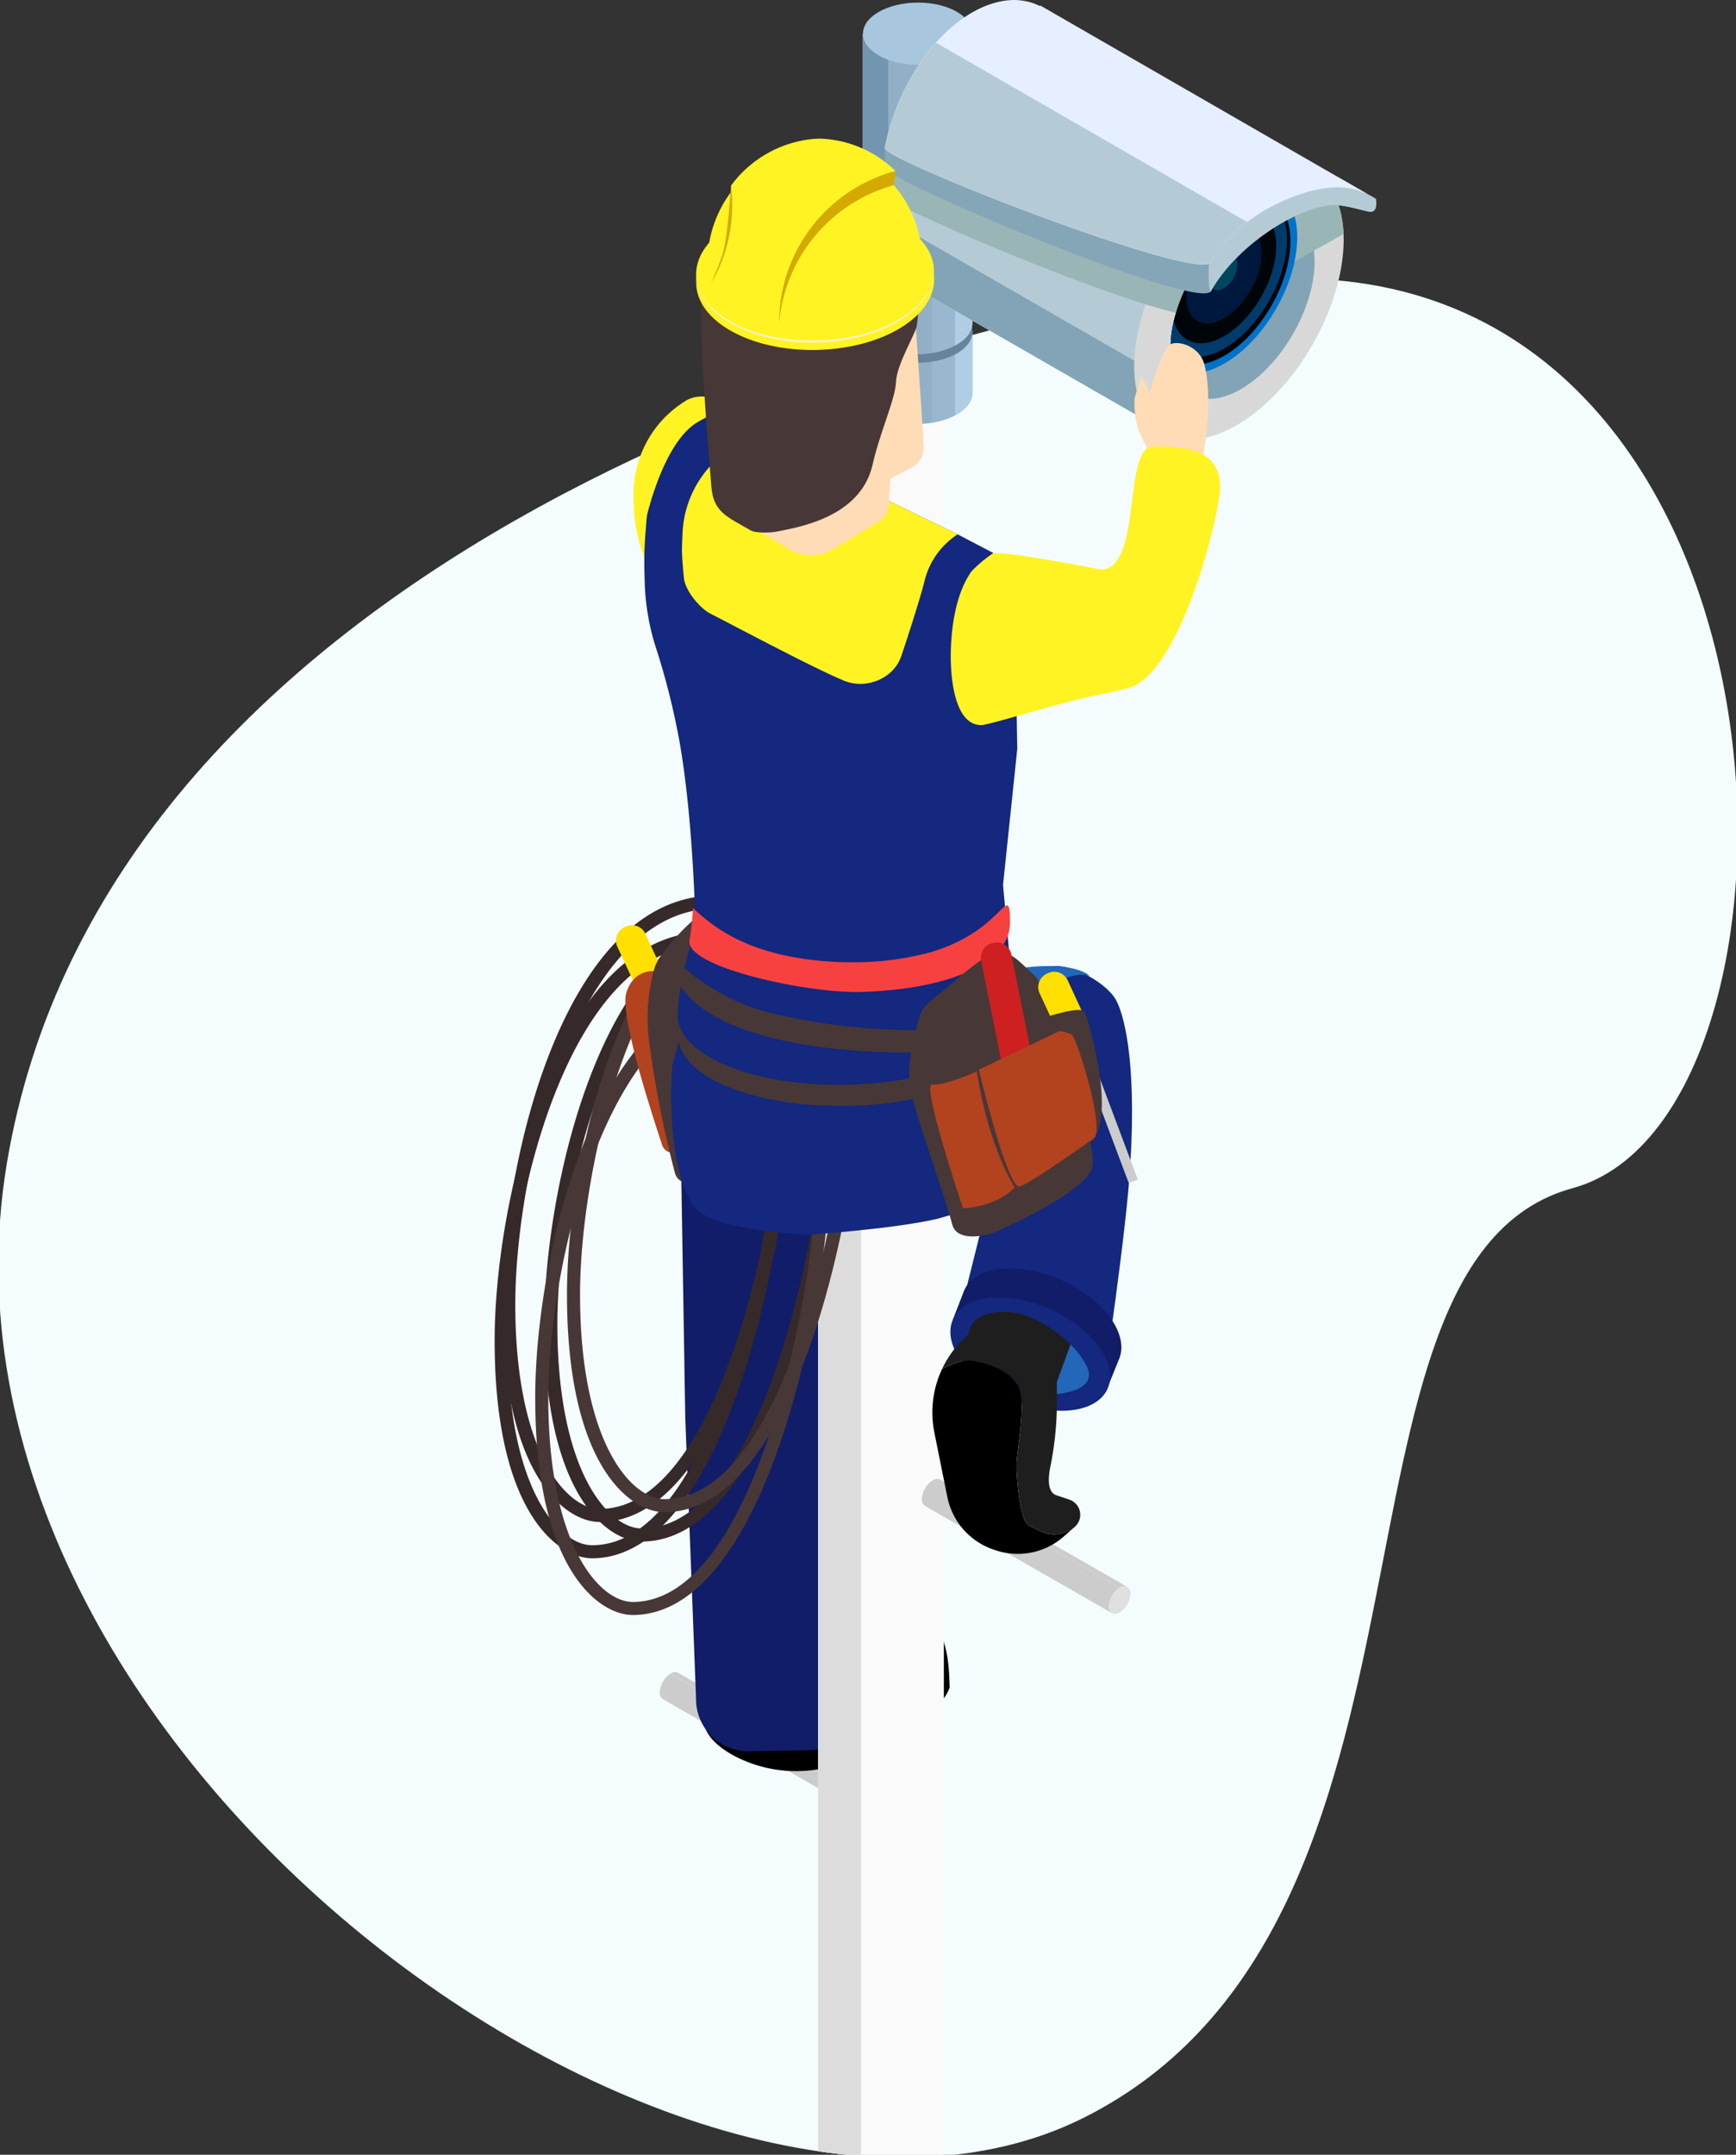 <svg xmlns="http://www.w3.org/2000/svg" xmlns:xlink="http://www.w3.org/1999/xlink" viewBox="0 0 344 426.931"><rect x="0" y="0" width="344" height="426.931" fill="#333333" stroke="none"/><defs><style>.ff833237-d808-4ff7-b386-1579770a96d0{fill:none;}.b4457532-11ea-4e59-b637-198132ba7abc{isolation:isolate;}.ba0b44f2-6520-4fa8-b8f3-f42b08da2fd6{fill:#f4fcfd;}.b6e591e2-71c5-436f-85e2-123cfc878fc3{fill:#ccc;}.a98cab70-4985-4588-984d-38bb7f2ba8e4{fill:#e0e0e0;}.b401a4bc-4689-4147-ad92-3bb9509e4ec5{fill:#111d68;}.f88ccd79-dba3-42e1-acd7-59a25f1f6640{clip-path:url(#ac471438-f69b-46ba-ba12-010d9c31d11d);}.a2f2cae1-21c3-4e31-884c-c6917cbbd386{fill:#fafafa;}.f5076c7e-01bf-4746-bcf6-c4d716524d62{fill:#dcdcdc;}.aded9402-4b9a-4e87-bcde-a1c913fbb4cb{fill:#99b8cf;}.faf6a942-bc1f-4621-a09c-ee2f6de3b87b{fill:#91b0c7;}.a7b31ab9-8180-46fc-a3b7-270800c95f27{fill:#6ca1c3;}.fb05aef4-6b97-4c43-8593-634a6c1c51f4{fill:#afcee5;}.bb0a42ba-7046-4c70-8dec-4169118b944d{fill:#7296b0;}.fd728b56-0506-4caa-85a9-18f6fc0bb1ad{fill:#66859c;}.f5c8499c-10d4-49b5-bd2b-319a802f5871{fill:#a8c7de;}.feedae1e-b537-4889-8c08-3859c6ba1a67{fill:#ededed;}.e1a26cfc-52da-4f97-b6d2-c8d4ba96f9a3{fill:#fff;}.e91a49c2-14ad-4321-8d35-bc5569c278e2{fill:#b4cbd6;}.bc3d93f7-1c85-43a7-a1a7-a91f38a3063c{fill:#82a4b6;}.aa5ed78a-a803-46a0-8cf0-e8027e5b1c44{fill:#d8d8d8;}.a3da6c2c-a094-402a-9e02-b1ce3d0f075e{fill:#9ab5b5;mix-blend-mode:multiply;}.b417d228-06f0-4147-a0b8-35f6f23cfc60{fill:#0072ca;}.e00dffee-55be-4b51-98b5-64ec1ad0bbf8{fill:#00050a;}.e6bad952-b891-4acc-ae6a-d60692e88612{fill:#003b6b;}.a985f9f6-deef-430f-ae62-9b192ba5a3c3{fill:#00173e;}.bae7f2f4-4f3f-4459-a97c-c8283e991398{fill:#00465c;}.b50e0617-a832-44c5-8e51-c6a33435d52a{fill:#85a6b7;}.ad577a0a-78b3-4e4a-bdba-18d7ac1f5ac0{fill:#e5efff;}.bad27413-e6d5-4883-a633-fccf418b2c66{fill:#adadad;}.b35970c6-b3b7-48c1-b910-02b9c2059f5d{fill:#362929;}.bb468ccc-6c30-406b-b007-e8d3c0d2184e{fill:#483737;}.b1def729-42f3-4531-b365-d759774fbfcd{fill:#ffdcb6;}.f50d6a20-f551-4fb2-8025-fcf45795dfbb{fill:#ffe000;}.bce70ac0-3ca9-42e6-931d-8a85bb8edce0{fill:#b3421f;}.e3c679ab-5a28-4a1c-93a7-561e4b9211f1{fill:#13287e;}.b0d2cb66-dcd8-4e0f-ba95-911e1cb3a40b{fill:#fff323;}.b4ffc8da-a1ee-4817-99b7-be8f9b255ee8{fill:#fff3c2;}.a29faf5a-605e-4d1e-ac00-189437e74e16{fill:#d4aa00;}.fad4b6f4-9ab9-4f06-8b48-c9dcd825457b{fill:#2267b9;}.b12dd79b-9842-4d84-b1fa-a543f4bceaac{fill:#1e1e1e;}.a1a973a5-72c9-4c4c-a745-296622b3c65b{fill:#f74141;}.b5b73221-d4c6-4aad-bf80-d3ba7ecc21d7{fill:#ce2020;}</style><clipPath id="ac471438-f69b-46ba-ba12-010d9c31d11d"><path class="ff833237-d808-4ff7-b386-1579770a96d0" d="M243.752,56.033C169.654,65.288,20.742,114.208,1.347,230.558-18.038,346.916,137.1,458.421,214.669,419.632c77.569-38.78,43.633-169.68,96.964-184.221C364.954,220.86,360.111,41.483,243.752,56.033Z"/></clipPath></defs><title>video</title><g class="b4457532-11ea-4e59-b637-198132ba7abc"><g id="ea4435d5-7844-4a24-97dd-bb4c40cc9146" data-name="Calque 1"><path class="ba0b44f2-6520-4fa8-b8f3-f42b08da2fd6" d="M243.752,56.033C169.654,65.288,20.742,114.208,1.347,230.558-18.038,346.916,137.1,458.421,214.669,419.632c77.569-38.78,43.633-169.68,96.964-184.221C364.954,220.86,360.111,41.483,243.752,56.033Z"/><path class="b6e591e2-71c5-436f-85e2-123cfc878fc3" d="M171.302,352.62a.412.412,0,0,0-.092-.024c-.024-.008-.049-.019-.073-.024-.033-.003-.068-.005-.098-.008a.385.385,0,0,0-.081-.011c-.033-.003-.068,0-.103,0-.03.003-.054,0-.084.003-.038.006-.073.013-.114.016-.027.006-.054.008-.081.014-.04.011-.081.022-.124.035-.027.006-.054.014-.081.022-.049.017-.092.041-.144.06a.427.427,0,0,0-.073.027c-.07.035-.143.07-.216.114l-37.063-21.24a1.511,1.511,0,0,1,1.522-.151l37.063,21.245-.003-.003a.759.759,0,0,0-.084-.04A.52.52,0,0,0,171.302,352.62Z"/><path class="b6e591e2-71c5-436f-85e2-123cfc878fc3" d="M132.874,331.602l37.063,21.24a4.72,4.72,0,0,0-2.136,3.692,2.317,2.317,0,0,0,.014.246.715.715,0,0,0,.013.081,1.18,1.18,0,0,0,.022.14c.006.033.016.057.022.084.008.043.019.084.027.122.011.027.022.051.033.075a.634.634,0,0,0,.043.109c.011.024.024.048.038.073a.942.942,0,0,0,.052.09.568.568,0,0,0,.049.065.548.548,0,0,0,.059.075.502.502,0,0,0,.054.054c.022.022.046.049.068.068.022.014.04.027.062.04a.652.652,0,0,0,.076.052L131.37,336.667a1.486,1.486,0,0,1-.625-1.373A4.693,4.693,0,0,1,132.874,331.602Z"/><path class="a98cab70-4985-4588-984d-38bb7f2ba8e4" d="M168.227,357.749a.502.502,0,0,1-.054-.054.548.548,0,0,1-.059-.075.568.568,0,0,1-.049-.065.942.942,0,0,1-.052-.09c-.013-.024-.027-.048-.038-.073a.634.634,0,0,1-.043-.109c-.011-.024-.022-.049-.033-.075-.008-.038-.019-.079-.027-.122-.006-.027-.016-.052-.022-.084a1.18,1.18,0,0,1-.022-.14.715.715,0,0,1-.013-.081,2.317,2.317,0,0,1-.014-.246,4.72,4.72,0,0,1,2.136-3.692c.073-.044.146-.079.216-.114a.427.427,0,0,1,.073-.027c.052-.019.095-.043.144-.06.027-.008.054-.016.081-.022.043-.013.084-.024.124-.035.027-.006.054-.008.081-.014.04-.003.075-.011.114-.016.029-.003.054,0,.084-.003.035,0,.07-.003.103,0a.385.385,0,0,1,.081.011c.03.003.065.005.098.008.024.006.049.017.073.024a.412.412,0,0,1,.092.024.52.52,0,0,1,.07.033.759.759,0,0,1,.084.04,1.501,1.501,0,0,1,.625,1.373,4.704,4.704,0,0,1-2.128,3.692,1.463,1.463,0,0,1-1.597.1c-.022-.013-.04-.027-.062-.04C168.273,357.798,168.249,357.771,168.227,357.749Z"/><path d="M188.111,332.479l.07,1.827a7.512,7.512,0,0,1-4.112,4.495L166.584,349.391a26.314,26.314,0,0,1-21.354-1.642c-4.773-2.663-8.093-6.631-4.03-12.164,6.173-8.41,20.563-14.422,29.26-17.435a13.555,13.555,0,0,1,12.643,2.04l1.532,1.172C186.764,323.366,187.889,326.83,188.111,332.479Z"/><path id="b2b7257b-d375-47d6-9374-d3be0ad7dc58" data-name="path4462" class="b401a4bc-4689-4147-ad92-3bb9509e4ec5" d="M149.324,201.991l25.201,27.711L164.743,282.23a22.565,22.565,0,0,0-.357,8.791l6.398,45.006a10.353,10.353,0,0,1-10.159,10.74l-12.169.216a10.348,10.348,0,0,1-10.532-10.515l-2.137-55.679L134.543,205.01Z"/><g class="f88ccd79-dba3-42e1-acd7-59a25f1f6640"><path class="a2f2cae1-21c3-4e31-884c-c6917cbbd386" d="M187.029,62.252V580.362a3.422,3.422,0,0,1-1.42,2.571,9.227,9.227,0,0,1-2.673,1.54,24.734,24.734,0,0,1-16.737,0,9.559,9.559,0,0,1-2.695-1.54,3.451,3.451,0,0,1-1.391-2.571V62.252c0-3.078,5.58-5.567,12.443-5.567C181.441,56.685,187.029,59.173,187.029,62.252Z"/><path class="f5076c7e-01bf-4746-bcf6-c4d716524d62" d="M170.602,57.421c-4.705.789-8.49,2.446-8.49,4.831V580.362a3.464,3.464,0,0,0,1.391,2.571,9.468,9.468,0,0,0,2.695,1.54,23.818,23.818,0,0,0,4.404.766Z"/></g><path class="aded9402-4b9a-4e87-bcde-a1c913fbb4cb" d="M171.006,65.697V77.809c0,3.39,4.748,6.189,10.768,6.189,6.018,0,10.937-2.799,10.937-6.189V65.697Z"/><path class="faf6a942-bc1f-4621-a09c-ee2f6de3b87b" d="M184.701,65.697H170.964V77.836h.001c0,3.402,4.768,6.162,10.794,6.162a17.795,17.795,0,0,0,2.942-.337l-.001-5.825Z"/><path class="a7b31ab9-8180-46fc-a3b7-270800c95f27" d="M188.651,82.505h-.001a9.66,9.66,0,0,0,1.417-.811A11.08,11.08,0,0,1,188.651,82.505Z"/><path class="a7b31ab9-8180-46fc-a3b7-270800c95f27" d="M185.974,83.516c.041-.01.074-.025.114-.035C186.054,83.49,186.007,83.509,185.974,83.516Z"/><path class="a7b31ab9-8180-46fc-a3b7-270800c95f27" d="M191.584,80.425a4.852,4.852,0,0,0,.352-.539A4.853,4.853,0,0,1,191.584,80.425Z"/><path class="fb05aef4-6b97-4c43-8593-634a6c1c51f4" d="M189.245,65.697V82.28c2.089-1.123,3.424-2.687,3.424-4.444V65.697Z"/><path class="bb0a42ba-7046-4c70-8dec-4169118b944d" d="M162.112,60.263V72.4s10.922,9.434,13.906,10.53V70.765Z"/><polygon class="fd728b56-0506-4caa-85a9-18f6fc0bb1ad" points="182.448 59.535 174.687 54.445 162.112 60.263 176.018 70.765 182.448 59.535"/><path class="fd728b56-0506-4caa-85a9-18f6fc0bb1ad" d="M171.006,65.697c0-3.403,4.885-6.162,10.911-6.162s10.794,2.759,10.794,6.162-4.768,6.162-10.794,6.162S171.006,69.1,171.006,65.697Z"/><path class="aded9402-4b9a-4e87-bcde-a1c913fbb4cb" d="M171.006,6.676V63.985c0,3.39,4.748,6.189,10.768,6.189,6.018,0,10.937-2.799,10.937-6.189V6.676Z"/><path class="faf6a942-bc1f-4621-a09c-ee2f6de3b87b" d="M184.701,6.676H170.964V64.012h.001c0,3.402,4.768,6.162,10.794,6.162a17.912,17.912,0,0,0,2.942-.336l-.001-5.826Z"/><path class="a7b31ab9-8180-46fc-a3b7-270800c95f27" d="M188.651,68.681l-.001.001a9.762,9.762,0,0,0,1.417-.812A11.081,11.081,0,0,1,188.651,68.681Z"/><path class="a7b31ab9-8180-46fc-a3b7-270800c95f27" d="M185.974,69.692c.041-.01.074-.025.114-.035C186.054,69.667,186.007,69.685,185.974,69.692Z"/><path class="a7b31ab9-8180-46fc-a3b7-270800c95f27" d="M191.584,66.601a4.853,4.853,0,0,0,.352-.539A4.853,4.853,0,0,1,191.584,66.601Z"/><path class="fb05aef4-6b97-4c43-8593-634a6c1c51f4" d="M189.245,6.676V68.456c2.089-1.122,3.424-2.687,3.424-4.444V6.676Z"/><path class="bb0a42ba-7046-4c70-8dec-4169118b944d" d="M170.964,6.676V64.012h.001c0,2.177,2.069,3.998,5.053,5.094V6.676Z"/><path class="f5c8499c-10d4-49b5-bd2b-319a802f5871" d="M171.006,6.676c0-3.402,4.885-6.162,10.911-6.162s10.794,2.76,10.794,6.162c0,3.403-4.768,6.162-10.794,6.162S171.006,10.08,171.006,6.676Z"/><path class="feedae1e-b537-4889-8c08-3859c6ba1a67" d="M259.088,33.447,211.66,6.17c-5.684-3.281-14.01-.292-21.275,6.861-.78.747-1.548,1.589-2.327,2.446-.272.322-.564.676-.855,1.03a8.697,8.697,0,0,0-.64.808,10.59,10.59,0,0,0-.677.871c-.578.734-1.124,1.529-1.653,2.334-.241.34-.464.691-.688,1.041-.375.611-.769,1.255-1.137,1.892-.367.637-.728,1.3-1.07,1.929-.191.369-.382.737-.547,1.1-.442.877-.829,1.698-1.177,2.565-.165.362-.312.691-.444,1.072a8.109,8.109,0,0,0-.369.94c-.162.43-.303.827-.464,1.257-.387,1.084-.698,2.189-.964,3.254-.152.566-.288,1.14-.398,1.708-.226,1.068-.415,2.113-.527,3.138-.055.36-.11.719-.131,1.057-.069.874-.12,1.716-.135,2.535.002.371-.004.76.015,1.141A23.052,23.052,0,0,0,176.527,48.5c.067.299.134.599.193.874q.245.991.545,1.883a11.84,11.84,0,0,0,.681,1.613c.204.401.41.759.634,1.127a9.146,9.146,0,0,0,.748,1.043,1.892,1.892,0,0,0,.143.168,4.619,4.619,0,0,0,.428.465s.159.178.238.268a9.532,9.532,0,0,0,1.956,1.477l47.411,27.269c4.869,2.811,11.668,1.03,18.055-4.037a27.459,27.459,0,0,0,2.217-1.878c.348-.3.679-.61,1.011-.92a51.315,51.315,0,0,0,13.014-22.541C266.345,45.435,264.806,36.748,259.088,33.447Z"/><path class="e1a26cfc-52da-4f97-b6d2-c8d4ba96f9a3" d="M263.801,55.312c-.043.149-.153.303-.197.452l-73.58-42.376c.135-.119.235-.256.359-.358,7.266-7.152,15.591-10.142,21.275-6.861l47.429,27.278C264.806,36.748,266.345,45.435,263.801,55.312Z"/><path class="e91a49c2-14ad-4321-8d35-bc5569c278e2" d="M255.969,71.066a51.145,51.145,0,0,1-5.182,6.787c-.331.31-.663.62-1.011.92A27.459,27.459,0,0,1,247.56,80.65c-6.388,5.067-13.187,6.848-18.055,4.037l-47.411-27.269a9.532,9.532,0,0,1-1.956-1.477c-.079-.09-.159-.178-.159-.178-.246-.253-.365-.385-.506-.555a1.654,1.654,0,0,1-.12-.134,10.017,10.017,0,0,1-.771-1.078c-.224-.368-.43-.727-.634-1.127a11.84,11.84,0,0,1-.681-1.613q-.3-.892-.545-1.883c-.059-.274-.126-.574-.193-.874a20.488,20.488,0,0,1-.322-3.366c-.029-.365-.023-.754-.025-1.125.015-.82.066-1.662.135-2.535.021-.338.076-.698.131-1.057.112-1.025.301-2.07.527-3.138.11-.568.256-1.16.398-1.708.267-1.066.578-2.17.964-3.254.161-.43.302-.827.464-1.257a8.109,8.109,0,0,1,.369-.94c.132-.381.279-.71.444-1.072.217-.528.468-1.037.702-1.555Z"/><path class="bc3d93f7-1c85-43a7-a1a7-a91f38a3063c" d="M243.966,82.539c-5.254,3.064-10.491,4.44-14.461,2.149l-47.411-27.269a9.532,9.532,0,0,1-1.956-1.477c-.079-.09-.159-.178-.159-.178-.246-.253-.365-.385-.506-.555a1.654,1.654,0,0,1-.12-.134,10.017,10.017,0,0,1-.771-1.078c-.224-.368-.43-.727-.634-1.127a11.84,11.84,0,0,1-.681-1.613q-.3-.892-.545-1.883c-.059-.274-.126-.574-.193-.874a20.488,20.488,0,0,1-.322-3.366c-.029-.365-.023-.754-.025-1.125,0-.152.036-.328.037-.479Z"/><path class="aa5ed78a-a803-46a0-8cf0-e8027e5b1c44" d="M260.34,34.319c8.016,4.629,7.871,19.887-.324,34.081-8.195,14.195-21.338,21.95-29.354,17.321-8.017-4.628-7.871-19.887.324-34.081S252.323,29.691,260.34,34.319Z"/><path class="bc3d93f7-1c85-43a7-a1a7-a91f38a3063c" d="M256.195,66.2c-5.639,9.749-14.678,15.089-20.188,11.915a7.932,7.932,0,0,1-3.585-5.099,15.057,15.057,0,0,1-.448-2.726,13.133,13.133,0,0,1,0-1.923,21.758,21.758,0,0,1,.635-4.743,32.63,32.63,0,0,1,2.726-7.302c.28-.56.579-1.121.896-1.662a31.21,31.21,0,0,1,8.46-9.711,17.11,17.11,0,0,1,5.472-2.746,9.568,9.568,0,0,1,3.585-.317,4.268,4.268,0,0,1,.673.112,6.766,6.766,0,0,1,1.999.747c.018.018.056.037.075.056C261.928,46.032,261.816,56.471,256.195,66.2Z"/><path class="a3da6c2c-a094-402a-9e02-b1ce3d0f075e" d="M191.359,33.853c-5.526-.076-10.252-.13-13.47-.154-.189.629-.365,1.258-.518,1.872-.143.549-.288,1.14-.398,1.708-.176.835-.317,1.652-.43,2.46,12.501,6.778,59.596,25.867,61.58,22.338.179-.321,27.909-15.432,28.107-15.748,0,0-.102-5.882-2.553-8.528C251.311,24.453,191.359,33.853,191.359,33.853Z"/><path class="b417d228-06f0-4147-a0b8-35f6f23cfc60" d="M243.869,71.243c-4.408,2.989-8.534,3.455-11.447,1.774a15.057,15.057,0,0,1-.448-2.726,13.133,13.133,0,0,1,0-1.923,21.758,21.758,0,0,1,.635-4.743,32.63,32.63,0,0,1,2.726-7.302c.28-.56.579-1.121.896-1.662a31.21,31.21,0,0,1,8.46-9.711,17.11,17.11,0,0,1,5.472-2.746,9.568,9.568,0,0,1,3.585-.317,4.268,4.268,0,0,1,.673.112,6.766,6.766,0,0,1,1.999.747c.018.018.056.037.075.056a12.494,12.494,0,0,1,.504,2.783C257.689,54.379,251.825,65.864,243.869,71.243Z"/><path class="e00dffee-55be-4b51-98b5-64ec1ad0bbf8" d="M243.757,69.768c-4.762,3.231-9.169,3.212-11.783.523a13.133,13.133,0,0,1,0-1.923,21.758,21.758,0,0,1,.635-4.743,32.63,32.63,0,0,1,2.726-7.302c.28-.56.579-1.121.896-1.662a31.21,31.21,0,0,1,8.46-9.711,17.11,17.11,0,0,1,5.472-2.746,9.568,9.568,0,0,1,3.585-.317,4.268,4.268,0,0,1,.673.112,11.208,11.208,0,0,1,1.233,4.5C256.289,54.473,250.966,64.874,243.757,69.768Z"/><path class="e6bad952-b891-4acc-ae6a-d60692e88612" d="M243.646,68.386c-4.837,3.287-9.263,3.062-11.672-.018a21.758,21.758,0,0,1,.635-4.743,32.63,32.63,0,0,1,2.726-7.302c.28-.56.579-1.121.896-1.662a31.21,31.21,0,0,1,8.46-9.711,17.11,17.11,0,0,1,5.472-2.746,9.568,9.568,0,0,1,3.585-.317,10.84,10.84,0,0,1,1.233,4.371C255.579,53.838,250.517,63.755,243.646,68.386Z"/><path class="e00dffee-55be-4b51-98b5-64ec1ad0bbf8" d="M243.459,66.051c-5.042,3.399-9.544,2.242-10.85-2.427a32.63,32.63,0,0,1,2.726-7.302c.28-.56.579-1.121.896-1.662a31.21,31.21,0,0,1,8.46-9.711,17.11,17.11,0,0,1,5.472-2.746c1.493,1.008,2.483,2.876,2.689,5.49C253.356,53.969,249.155,62.204,243.459,66.051Z"/><path class="a985f9f6-deef-430f-ae62-9b192ba5a3c3" d="M249.957,49.411c.374,4.538-2.67,10.477-6.76,13.241-4.108,2.783-7.731,1.364-8.086-3.174a11.437,11.437,0,0,1,.225-3.156c.28-.56.579-1.121.896-1.662a31.21,31.21,0,0,1,8.46-9.711C247.53,44.314,249.696,45.957,249.957,49.411Z"/><path class="bae7f2f4-4f3f-4459-a97c-c8283e991398" d="M245.203,52.157a5.946,5.946,0,0,1-2.467,4.824c-1.494,1.012-2.813.491-2.944-1.161a5.948,5.948,0,0,1,2.467-4.823C243.753,49.986,245.071,50.505,245.203,52.157Z"/><path class="b50e0617-a832-44c5-8e51-c6a33435d52a" d="M175.316,33.199l.006-3.883c2.171-.136,70.808.808,72.574,1.626l.05-.105.8.468c.228.123,21.068,6.011,23.881,8.091,0,0,.507,2.439-.939,2.581-.714.067-5.165-1.484-7.621-1.329-7.366.468-19.118,8.134-24.121,17.05C237.649,61.784,174.86,35.543,175.316,33.199Z"/><path class="e91a49c2-14ad-4321-8d35-bc5569c278e2" d="M272.626,39.396s.507,2.433-.939,2.581c-.714.067-5.165-1.484-7.621-1.329-7.366.468-19.118,8.134-24.121,17.05-.338.597-1.025-5.352.465-9.998,2.073-10.473,15.787-13.76,24.862-12.54Z"/><path class="ad577a0a-78b3-4e4a-bdba-18d7ac1f5ac0" d="M207.642,1.956c-.221-.147-.456-.258-.683-.394l-.8-.461-.049.111A11.72,11.72,0,0,0,200.251.024c-10.751.677-21.908,13.79-24.929,29.292-.456,2.344,62.327,26.738,64.623,22.639,5.004-8.91,16.757-14.347,24.121-14.816a14,14,0,0,1,6.976,1.344Z"/><path class="bad27413-e6d5-4883-a633-fccf418b2c66" d="M271.042,38.483l1.584.912A10.701,10.701,0,0,0,271.042,38.483Z"/><path class="e91a49c2-14ad-4321-8d35-bc5569c278e2" d="M185.477,8.465a44.674,44.674,0,0,0-10.155,20.851c-.439,2.262,58.013,25.058,64.152,22.959.042-.017.085-.036.128-.053a.722.722,0,0,0,.342-.267,26.451,26.451,0,0,1,7.204-7.958Z"/><path class="b6e591e2-71c5-436f-85e2-123cfc878fc3" d="M223.233,314.332a.412.412,0,0,0-.092-.024c-.024-.008-.049-.019-.073-.024-.033-.003-.068-.005-.098-.008a.385.385,0,0,0-.081-.011c-.033-.003-.068,0-.103,0-.03.003-.054,0-.084.003-.038.006-.073.013-.114.016-.027.006-.054.008-.081.014-.04.011-.081.022-.124.035-.027.006-.054.014-.081.022-.049.017-.092.041-.144.06a.428.428,0,0,0-.073.027c-.07.035-.143.07-.216.114l-37.063-21.24a1.511,1.511,0,0,1,1.522-.151l37.063,21.245-.003-.003a.76.76,0,0,0-.084-.04A.519.519,0,0,0,223.233,314.332Z"/><path class="b6e591e2-71c5-436f-85e2-123cfc878fc3" d="M184.806,293.315l37.063,21.24a4.72,4.72,0,0,0-2.136,3.692,2.317,2.317,0,0,0,.014.246.715.715,0,0,0,.013.081,1.179,1.179,0,0,0,.022.14c.006.033.016.057.022.084.008.043.019.084.027.122.011.027.022.051.033.075a.634.634,0,0,0,.043.109c.011.024.024.048.038.073a.942.942,0,0,0,.052.09.567.567,0,0,0,.049.065.548.548,0,0,0,.059.075.503.503,0,0,0,.054.054c.022.022.046.049.068.068.022.014.04.027.062.04a.652.652,0,0,0,.076.052l-37.063-21.242a1.486,1.486,0,0,1-.625-1.373A4.693,4.693,0,0,1,184.806,293.315Z"/><path class="a98cab70-4985-4588-984d-38bb7f2ba8e4" d="M220.158,319.461a.503.503,0,0,1-.054-.054.548.548,0,0,1-.059-.075.567.567,0,0,1-.049-.065.942.942,0,0,1-.052-.09c-.013-.024-.027-.048-.038-.073a.634.634,0,0,1-.043-.109c-.011-.024-.022-.049-.033-.075-.008-.038-.019-.079-.027-.122-.006-.027-.016-.052-.022-.084a1.179,1.179,0,0,1-.022-.14.715.715,0,0,1-.013-.081,2.317,2.317,0,0,1-.014-.246,4.72,4.72,0,0,1,2.136-3.692c.073-.044.146-.079.216-.114a.428.428,0,0,1,.073-.027c.052-.019.095-.043.144-.06.027-.008.054-.016.081-.022.043-.013.084-.024.124-.035.027-.006.054-.008.081-.014.04-.003.075-.011.114-.016.029-.003.054,0,.084-.003.035,0,.07-.003.103,0a.385.385,0,0,1,.081.011c.03.003.065.005.098.008.024.006.049.017.073.024a.412.412,0,0,1,.092.024.519.519,0,0,1,.07.033.76.76,0,0,1,.084.04,1.501,1.501,0,0,1,.625,1.373,4.704,4.704,0,0,1-2.128,3.692,1.463,1.463,0,0,1-1.597.1c-.022-.013-.04-.027-.062-.04C220.204,319.51,220.18,319.483,220.158,319.461Z"/><path class="b35970c6-b3b7-48c1-b910-02b9c2059f5d" d="M118.828,301.553c-6.675,0-19.308-9.012-19.308-43.132,0-28.24,12.385-80.99,42.221-80.99l.499.003a3.356,3.356,0,0,1,2.701,1.526,3.708,3.708,0,0,0,.307.371c5.108,5.103,8.194,9.998,9.717,15.393a75.55,75.55,0,0,1,2.756,20.706C157.721,236.19,146.022,301.553,118.828,301.553Zm22.912-121.533c-27.661,0-39.634,51.917-39.634,78.401,0,29.54,10.26,40.549,16.722,40.549,24.99,0,36.306-64.084,36.306-83.541a72.651,72.651,0,0,0-2.662-20.004c-1.394-4.951-4.27-9.486-9.051-14.267a5.6,5.6,0,0,1-.514-.599c-.38-.482-.444-.529-.719-.535Z"/><path class="b35970c6-b3b7-48c1-b910-02b9c2059f5d" d="M117.324,308.743c-6.681,0-19.309-9.016-19.309-43.133,0-28.24,12.385-80.99,42.221-80.99l.494.003a3.356,3.356,0,0,1,2.704,1.526,4.177,4.177,0,0,0,.306.371c5.109,5.103,8.198,9.995,9.715,15.39a75.472,75.472,0,0,1,2.756,20.709C156.209,243.376,144.508,308.743,117.324,308.743Zm22.912-121.536c-27.67,0-39.634,51.917-39.634,78.404,0,29.54,10.255,40.546,16.723,40.546,24.987,0,36.3-64.081,36.3-83.539a72.864,72.864,0,0,0-2.656-20.004c-1.397-4.954-4.273-9.486-9.054-14.267a5.909,5.909,0,0,1-.515-.599c-.38-.482-.447-.532-.719-.538Z"/><path class="b35970c6-b3b7-48c1-b910-02b9c2059f5d" d="M127.169,305.426c-6.684,0-19.312-9.016-19.312-43.133,0-28.243,12.386-80.993,42.221-80.993l.494.003a3.35,3.35,0,0,1,2.704,1.526,4.122,4.122,0,0,0,.31.371c5.108,5.108,8.194,9.998,9.711,15.393a75.328,75.328,0,0,1,2.759,20.709C166.056,240.062,154.357,305.426,127.169,305.426Zm22.909-121.536c-27.666,0-39.634,51.917-39.634,78.404,0,29.534,10.258,40.546,16.726,40.546,24.987,0,36.3-64.084,36.3-83.539a72.756,72.756,0,0,0-2.659-20.007c-1.397-4.954-4.27-9.486-9.054-14.267a7.828,7.828,0,0,1-.514-.599c-.374-.479-.448-.532-.713-.535Z"/><path class="bb468ccc-6c30-406b-b007-e8d3c0d2184e" d="M125.369,319.982c-6.684,0-19.312-9.015-19.312-43.135,0-28.24,12.389-80.987,42.221-80.987l.494.003a3.336,3.336,0,0,1,2.703,1.523,4.559,4.559,0,0,0,.31.371c5.108,5.105,8.194,10.001,9.711,15.393a75.343,75.343,0,0,1,2.756,20.709C164.252,254.616,152.554,319.982,125.369,319.982Zm22.909-121.533c-27.664,0-39.634,51.912-39.634,78.398,0,29.54,10.26,40.549,16.725,40.549,24.984,0,36.297-64.084,36.297-83.538a72.885,72.885,0,0,0-2.657-20.007c-1.397-4.954-4.27-9.486-9.054-14.267a5.862,5.862,0,0,1-.511-.599c-.38-.479-.45-.529-.719-.532Z"/><path class="bb468ccc-6c30-406b-b007-e8d3c0d2184e" d="M131.661,299.613c-6.678,0-19.309-9.01-19.309-43.133,0-28.237,12.385-80.99,42.221-80.99l.497.003a3.345,3.345,0,0,1,2.701,1.526,4.794,4.794,0,0,0,.309.371c5.108,5.106,8.195,9.998,9.715,15.396A75.443,75.443,0,0,1,170.55,213.491C170.55,234.252,158.854,299.613,131.661,299.613Zm22.912-121.533c-27.664,0-39.634,51.92-39.634,78.401,0,29.543,10.258,40.549,16.723,40.549,24.987,0,36.303-64.081,36.303-83.539a72.849,72.849,0,0,0-2.659-20.004c-1.394-4.951-4.27-9.489-9.051-14.267a6.249,6.249,0,0,1-.515-.599c-.38-.482-.447-.532-.722-.538Z"/><path class="a98cab70-4985-4588-984d-38bb7f2ba8e4" d="M198.31,285.453a.601.601,0,0,1-.059-.058,1.01,1.01,0,0,0-.067-.082c-.014-.026-.038-.047-.05-.073a.831.831,0,0,1-.056-.096c-.017-.029-.032-.05-.047-.079-.014-.035-.026-.076-.041-.114a.607.607,0,0,1-.032-.085.867.867,0,0,1-.035-.126.941.941,0,0,1-.023-.096c-.009-.047-.015-.099-.021-.149a.519.519,0,0,1-.011-.093,1.802,1.802,0,0,1-.015-.257,5.066,5.066,0,0,1,2.3-3.992,2.578,2.578,0,0,1,.237-.12.708.708,0,0,1,.081-.032,1.073,1.073,0,0,1,.152-.061.667.667,0,0,1,.091-.029c.041-.009.084-.023.131-.032.026-.006.059-.009.091-.015a.535.535,0,0,1,.12-.018.46.46,0,0,1,.09-.003.686.686,0,0,1,.108-.003.66.66,0,0,1,.087.009.6.6,0,0,1,.105.015c.026.006.056.015.082.023.035.009.067.015.099.023.026.012.047.029.073.038.029.018.062.023.09.044a1.615,1.615,0,0,1,.678,1.482,5.061,5.061,0,0,1-2.303,3.986,1.56,1.56,0,0,1-1.716.108.369.369,0,0,1-.073-.044Z"/><path class="b1def729-42f3-4531-b365-d759774fbfcd" d="M228.207,90.841s-2.174-4.772-2.519-5.275a20.408,20.408,0,0,1-.891-6.412c.003-.424,1.388-4.658,1.388-4.658l2.171,4.296,1.611,6.414Z"/><path class="f50d6a20-f551-4fb2-8025-fcf45795dfbb" d="M130.173,197.546l.234-.108a2.926,2.926,0,0,0,1.429-3.887l-3.951-8.536a2.917,2.917,0,0,0-3.881-1.426l-.24.105a2.931,2.931,0,0,0-1.432,3.884l3.96,8.542A2.918,2.918,0,0,0,130.173,197.546Z"/><path class="bce70ac0-3ca9-42e6-931d-8a85bb8edce0" d="M129.513,192.426s-3.922-.435-5.403,4.252c-1.491,4.688,6.222,27.506,7.11,30.218.9,2.706,5.474,1.213,5.474,1.213Z"/><path class="bb468ccc-6c30-406b-b007-e8d3c0d2184e" d="M138.882,187.344a7.084,7.084,0,0,0-9.247,4.644,36.759,36.759,0,0,0-.959,14.755,215.07,215.07,0,0,0,5.074,25.703,2.664,2.664,0,0,0,1.686,1.803c2.125.742,6.409,1.727,9.685-.678,4.565-3.346-6.24-46.227-6.24-46.227Z"/><path class="e3c679ab-5a28-4a1c-93a7-561e4b9211f1" d="M221.252,198.335c-1.779-3.524-8.656-7.268-12.508-6.923-3.855.342-8.306.681-8.306.681l-17.611,14.545-47.993-1.379-1.616,5.789c-.751,9.916.318,21.734,3.799,27.334,2.005,3.241,7.853,5.193,22.675,6.283,0,0,16.862-1.061,26.007-3.168l9.939-2.846-5.93,23.748,29.172,10.413s4.343-29.108,5.103-42.039C225.302,208.757,222.386,200.553,221.252,198.335Z"/><path class="b0d2cb66-dcd8-4e0f-ba95-911e1cb3a40b" d="M142.942,79.397s-4.126-1.955-7.227.123a21.521,21.521,0,0,0-9.799,14.417c-.976,4.936-.286,15.264,4.226,20.642,4.512,5.374,21.495-23.818,21.495-23.818Z"/><path class="bb468ccc-6c30-406b-b007-e8d3c0d2184e" d="M200.912,202.4a6.098,6.098,0,0,0,.064-.725c-.053-3.644-3.343-7.227-9.855-9.904-13.057-5.345-34.137-4.983-47.092.827-6.921,3.104-10.08,7.14-9.563,11.041a6.22,6.22,0,0,0,.085.646.122.122,0,0,1,.014.047,6.159,6.159,0,0,0-.056,1.821,5.831,5.831,0,0,0,.085.646,5.041,5.041,0,0,0,.251.716,4.866,4.866,0,0,0,.234.634,7.227,7.227,0,0,0,.397.698c.126.208.23.421.374.623a8.794,8.794,0,0,0,.578.693c.17.202.31.395.506.596.222.231.5.459.76.69.213.178.385.371.616.552.295.231.637.447.967.675.24.167.459.339.722.506.392.246.845.479,1.277.725.242.131.456.266.713.397.704.359,1.468.701,2.283,1.032,13.063,5.357,34.146,4.983,47.101-.836.804-.357,1.575-.742,2.28-1.128.236-.131.435-.269.66-.397.453-.272.906-.526,1.307-.798a8.561,8.561,0,0,0,.686-.517c.339-.243.687-.482.988-.734.216-.184.382-.362.584-.555.26-.243.541-.494.771-.734.184-.213.319-.406.473-.608a9.21,9.21,0,0,0,.585-.731c.135-.207.225-.424.342-.628a7.79,7.79,0,0,0,.397-.728c.094-.216.141-.432.214-.646.073-.248.175-.488.231-.731.041-.216.044-.435.064-.649a6.162,6.162,0,0,0,.059-.722,6.226,6.226,0,0,0-.158-1.283C200.882,202.745,200.891,202.57,200.912,202.4Z"/><path class="e3c679ab-5a28-4a1c-93a7-561e4b9211f1" d="M200.701,200.758a4.99,4.99,0,0,1-.07.646,6.709,6.709,0,0,1-.228.731c-.073.21-.12.424-.213.64a6.583,6.583,0,0,1-.394.725c-.117.205-.211.424-.348.625a8.308,8.308,0,0,1-.576.736c-.161.199-.293.395-.473.593-.231.251-.512.5-.774.742-.196.187-.369.374-.579.558-.301.251-.652.491-.985.736-.233.172-.435.345-.686.511-.397.266-.856.526-1.307.801-.219.123-.427.263-.657.392-.716.389-1.47.766-2.283,1.131-12.935,5.804-33.994,6.184-47.034.845-.812-.339-1.575-.684-2.291-1.046-.248-.126-.461-.26-.701-.395-.432-.24-.88-.473-1.277-.725-.272-.164-.485-.333-.727-.506-.322-.222-.664-.447-.959-.672-.228-.181-.403-.374-.61-.546-.266-.237-.538-.456-.774-.696-.181-.196-.327-.392-.491-.59-.202-.231-.418-.462-.584-.696-.146-.202-.24-.421-.369-.62-.143-.24-.292-.462-.412-.696a5.32,5.32,0,0,1-.219-.64,4.755,4.755,0,0,1-.248-.713c-.056-.21-.056-.43-.091-.643-.526-3.89,2.636-7.917,9.554-11.018,12.932-5.813,33.983-6.172,47.028-.824,6.509,2.659,9.788,6.237,9.84,9.884A6.896,6.896,0,0,1,200.701,200.758Z"/><path id="b3d04ce8-59c0-466a-8abe-dfebbbf1a52d" data-name="path4450" class="e3c679ab-5a28-4a1c-93a7-561e4b9211f1" d="M196.861,109.583h0l-7.095-3.711L143.748,83.547l-3.548-.967c-.669.33-1.332.686-1.973,1.064-5.073,3.016-8.258,11.88-9.802,17.573a9.204,9.204,0,0,0-.283,1.415l-.222,2.814a73.262,73.262,0,0,0-.222,7.978l.055,1.876a44.539,44.539,0,0,0,.672,6.707,44.007,44.007,0,0,0,1.465,6.049,144.658,144.658,0,0,1,4.708,18.598c2.227,12.423,2.847,27.43,3.045,31.677.412,8.612-3.01,13.139-3.364,22.909h0c.087,4.816,10.634,3.481,14.977,5.573l19.312,4.2c6.538,3.136,5.132-1.756,12.236-3.218l8.127-3.355c4.343-.903,12.663-.83,12.003-5.211l-2.177-23.891,2.826-27-.234-13.128-6.894,8.458-.406-28.506A6.759,6.759,0,0,1,196.861,109.583Z"/><path class="b0d2cb66-dcd8-4e0f-ba95-911e1cb3a40b" d="M143.748,83.547l1.032,5.369-.248.163a21.015,21.015,0,0,0-9.267,16.225c-.044.915-.09,1.955-.126,3.186-.053,1.973.403,6.219.403,6.219.368,2.429,3.089,5.783,5.275,6.9,6.073,3.106,20.179,10.652,26.413,13.25,4.366,1.827,9.849-.4,11.357-4.842,1.231-3.607,3.545-10.81,4.536-14.569a15.33,15.33,0,0,1,6.643-9.577Z"/><path id="ac02e552-f65e-4e5e-b275-ad7013641d1b" data-name="path4434" class="b1def729-42f3-4531-b365-d759774fbfcd" d="M150.938,64.168l9.012-5.412,18.388,10.188-2.265,31.232a4.042,4.042,0,0,1-1.949,3.177l-9.071,5.45a8.448,8.448,0,0,1-8.437.152l-7.256-4.375,1.858-24.637Z"/><path id="f9f81a9b-4355-425b-9671-2c8cd9aecc4f" data-name="path4434" class="b1def729-42f3-4531-b365-d759774fbfcd" d="M155.403,60.241l9.018-4.676,16.766,4.851L183.061,88.249a4.671,4.671,0,0,1-2.511,4.472l-15.331,7.932-9.179-4.351-.394-22.544Z"/><path class="bb468ccc-6c30-406b-b007-e8d3c0d2184e" d="M140.978,96.59c.43,5.035,3.422,5.939,7.774,8.501,1.091.637,4.276.418,5.106.248,3.811-.792,16.693-2.633,19.069-13.344,1.383-6.204,4.495-12.926,4.624-16.325.128-3.399,3.744-9.372,4.071-10.944.357-1.766,1.514-12.523-1.785-16.506-7.031-8.481-16.565-9.674-26.01-5.88-9.454,3.793-14.367,8.183-14.873,17.477C138.581,66.585,140.119,86.352,140.978,96.59Z"/><path class="b1def729-42f3-4531-b365-d759774fbfcd" d="M226.027,85.274s2.683-13.005,5.456-16.711c1.026-1.386,6.009-.421,7.134,3.533,1.897,6.617-.225,18.441-.225,18.441l-3.91,5.073-7.18-8.545Z"/><path class="b0d2cb66-dcd8-4e0f-ba95-911e1cb3a40b" d="M138.058,55.802a6.163,6.163,0,0,0,.178.683,6.153,6.153,0,0,0,.158.605c.084.222.19.444.292.669.093.193.163.406.269.596.123.231.275.439.412.664.12.193.225.385.362.573.161.222.357.444.543.666.146.166.275.357.442.523.207.225.444.435.684.652.169.163.324.33.509.488.275.24.602.467.918.701.163.117.313.254.494.38.509.339,1.049.681,1.631,1.003,9.267,5.166,24.2,4.901,33.342-.597.573-.342,1.105-.707,1.61-1.07.161-.123.304-.257.468-.382.315-.245.634-.488.921-.745.175-.167.324-.336.485-.5.228-.228.485-.459.69-.695.146-.175.269-.354.412-.526.184-.24.38-.47.54-.707.135-.19.228-.386.339-.57.137-.237.289-.462.406-.701.105-.199.161-.391.246-.596.084-.234.199-.462.275-.692a6.063,6.063,0,0,0,.143-.617c.056-.233.123-.464.157-.692.035-.208.032-.412.059-.622.006-.231.032-.461.029-.695v-.032l.038,1.625c.074,3.516-2.189,7.081-6.785,9.849-9.148,5.497-24.069,5.763-33.342.593-4.612-2.566-6.947-5.997-7.026-9.469l-.029-1.633c0,.219.041.441.059.66C138.018,55.392,138.018,55.594,138.058,55.802Z"/><path class="b0d2cb66-dcd8-4e0f-ba95-911e1cb3a40b" d="M185.042,54.29c-.026.211-.023.415-.059.622-.035.228-.102.459-.157.692a6.063,6.063,0,0,1-.143.617c-.076.23-.19.458-.275.692-.085.205-.141.397-.246.596-.117.239-.269.464-.406.701-.117.184-.205.38-.339.57-.16.237-.356.467-.54.707-.143.172-.266.351-.412.526-.205.236-.462.467-.69.695-.16.163-.309.333-.485.5-.287.257-.605.5-.921.745-.164.126-.307.26-.468.382-.505.363-1.037.728-1.61,1.07-9.142,5.497-24.075,5.763-33.342.597-.582-.322-1.122-.664-1.631-1.003-.181-.126-.33-.263-.494-.38-.315-.234-.643-.461-.918-.701-.184-.158-.339-.324-.509-.488-.239-.217-.476-.427-.684-.652-.167-.166-.296-.357-.442-.523-.187-.222-.382-.444-.543-.666-.137-.187-.242-.38-.362-.573-.138-.225-.29-.433-.412-.664-.105-.19-.175-.403-.269-.596-.102-.225-.208-.447-.292-.669a6.153,6.153,0,0,1-.158-.605,6.163,6.163,0,0,1-.178-.683c-.041-.208-.041-.409-.073-.614-.377-3.729,1.838-7.566,6.73-10.503,9.145-5.506,24.072-5.754,33.336-.578,4.624,2.571,6.964,6.011,7.02,9.489C185.075,53.829,185.048,54.059,185.042,54.29Z"/><path class="b4ffc8da-a1ee-4817-99b7-be8f9b255ee8" d="M185.072,53.563s-.023.228-.041.661a8.931,8.931,0,0,1-.357,1.829,11.165,11.165,0,0,1-1.28,2.566,14.907,14.907,0,0,1-2.528,2.726,17.658,17.658,0,0,1-1.71,1.274,14.629,14.629,0,0,1-1.97,1.169,29.077,29.077,0,0,1-4.539,1.912,35.833,35.833,0,0,1-5.144,1.204,37.721,37.721,0,0,1-5.421.5,40.26,40.26,0,0,1-5.451-.181,35.748,35.748,0,0,1-5.199-.921,30.828,30.828,0,0,1-4.667-1.596,23.076,23.076,0,0,1-3.823-2.2,12.125,12.125,0,0,1-1.514-1.242,8.922,8.922,0,0,1-1.231-1.269A9.791,9.791,0,0,1,138.076,55.81c-.055-.43-.09-.657-.09-.657s.032.227.07.654a8.838,8.838,0,0,0,.532,1.786,9.235,9.235,0,0,0,1.476,2.513,9.889,9.889,0,0,0,1.189,1.327,12.242,12.242,0,0,0,1.537,1.292,23.434,23.434,0,0,0,3.849,2.28,32.054,32.054,0,0,0,4.703,1.663,35.786,35.786,0,0,0,5.242.988,39.702,39.702,0,0,0,5.515.245,38.477,38.477,0,0,0,5.488-.567,37.013,37.013,0,0,0,5.176-1.274A29.429,29.429,0,0,0,177.345,64.072a19.973,19.973,0,0,0,3.694-2.525,17.145,17.145,0,0,0,1.426-1.388c.406-.497.751-.979,1.078-1.444a11.264,11.264,0,0,0,1.216-2.648,8.204,8.204,0,0,0,.289-1.844C185.06,53.794,185.072,53.563,185.072,53.563Z"/><path class="b0d2cb66-dcd8-4e0f-ba95-911e1cb3a40b" d="M140.186,52.549c-.202-11.635,8.224-22.03,19.794-23.266.462-.05.906-.079,1.318-.088.412-.002.848.012,1.289.047,11.38.888,19.952,10.801,20.156,22.213l.012.897-.006.006c0,.172-.017.356-.032.537-.011.19-.011.368-.032.558-.035.21-.102.418-.144.622a5.002,5.002,0,0,1-.137.567c-.062.208-.166.415-.248.616-.073.184-.138.368-.225.543-.102.211-.242.418-.365.625-.102.184-.181.345-.296.52-.146.217-.33.421-.5.637-.123.16-.233.312-.371.476-.187.213-.406.415-.616.631-.152.143-.281.303-.45.444-.251.225-.537.453-.83.681-.14.114-.275.231-.418.345-.453.33-.935.649-1.455.961-8.256,4.959-21.738,5.208-30.11.537a17.285,17.285,0,0,1-1.47-.912c-.161-.105-.295-.222-.453-.342-.281-.205-.567-.406-.821-.622-.172-.141-.31-.295-.47-.447-.202-.196-.427-.386-.611-.588-.149-.152-.263-.318-.394-.47-.166-.199-.345-.4-.508-.605-.111-.163-.208-.339-.31-.511-.129-.199-.266-.397-.383-.596-.093-.181-.152-.36-.23-.549a6.294,6.294,0,0,1-.26-.602,4.465,4.465,0,0,1-.149-.538c-.059-.207-.126-.418-.163-.616-.029-.196-.029-.38-.053-.561a5.547,5.547,0,0,1-.012-.579.186.186,0,0,1-.035-.017Z"/><path class="a29faf5a-605e-4d1e-ac00-189437e74e16" d="M174.919,34.599c.053-.009,2.478-.701,2.522-.719,0,0-.239,2.782-.304,2.805-.07.014.065-.023,0,0a31.116,31.116,0,0,0-22.757,27.45A31.105,31.105,0,0,1,174.919,34.599Z"/><path class="a29faf5a-605e-4d1e-ac00-189437e74e16" d="M144.859,36.767l3.393,8.96-4.603,9.182-2.844,1.517s1.645-3.817,2.3-5.833C143.649,48.931,144.169,46.303,144.859,36.767Z"/><path class="b0d2cb66-dcd8-4e0f-ba95-911e1cb3a40b" d="M144.859,36.767a22.936,22.936,0,0,1,15.916-9.197c.488-.053.956-.085,1.397-.094a12.996,12.996,0,0,1,1.362.053,22.398,22.398,0,0,1,13.908,6.351,31.111,31.111,0,0,0-23.067,30.577c0,.053.014.114.011.167a27.39,27.39,0,0,1-7.844-2.797,17.854,17.854,0,0,1-1.555-.967,5.632,5.632,0,0,1-.488-.363c-.292-.219-.596-.438-.868-.666-.181-.149-.321-.307-.494-.467-.217-.208-.45-.403-.649-.622-.155-.161-.275-.327-.418-.503-.181-.211-.374-.415-.523-.628-.131-.184-.225-.371-.342-.549-.129-.205-.275-.415-.4-.634a.175.175,0,0,1-.02-.067,30.991,30.991,0,0,0,4.308-16.313A28.778,28.778,0,0,0,144.859,36.767Z"/><path class="b401a4bc-4689-4147-ad92-3bb9509e4ec5" d="M191.063,255.659l-2.227,5.754,3.323,1.575a22.964,22.964,0,0,0,10.232,8.428,23.896,23.896,0,0,0,12.18,2.227l4.545,2.154,2.575-6.383c2.203-4.907-2.87-11.959-11.325-15.752C201.908,249.858,193.264,250.755,191.063,255.659Z"/><path class="e3c679ab-5a28-4a1c-93a7-561e4b9211f1" d="M208.142,259.409c8.455,3.805,13.522,10.857,11.319,15.761-2.201,4.898-10.839,5.801-19.3,1.996-8.452-3.796-13.528-10.845-11.322-15.752C191.043,256.506,199.681,255.612,208.142,259.409Z"/><path class="fad4b6f4-9ab9-4f06-8b48-c9dcd825457b" d="M195.639,238.65a36.315,36.315,0,0,1,4.372-5.234c5.374-5.737,5.479-11.105,5.479-11.105a12.897,12.897,0,0,1-1.204,8.963,31.148,31.148,0,0,1-7.209,9.042c-1.915,1.791-2.399,2.186-2.399,2.186Z"/><path class="fad4b6f4-9ab9-4f06-8b48-c9dcd825457b" d="M200.438,192.093l.263,8.665s9.27-9.051,15.203-7.42C215.904,193.338,212.698,189.997,200.438,192.093Z"/><path class="bb468ccc-6c30-406b-b007-e8d3c0d2184e" d="M135.653,191.795a41.491,41.491,0,0,0,17.265,8.972,128.189,128.189,0,0,0,29.283,3.372l-1.657,4.36s-37.081,1.09-46.111-13.674Z"/><path d="M203.819,302.196c-1.651-.786-2.39-9.062-2.387-11.874-.003-2.811,2.209-13.18.117-16.129s-5.479-3.951-8.592-4.547c-2.098-.406-4.706.789-6.304,1.651a20.177,20.177,0,0,0-1.511,12.493l2.578,12.809a13.897,13.897,0,0,0,9.305,10.471l.365.123a13.767,13.767,0,0,0,13.379-2.747l1.548-1.356c-.312.108-.669.249-1.081.424C208.01,304.914,205.471,302.994,203.819,302.196Z"/><path class="fad4b6f4-9ab9-4f06-8b48-c9dcd825457b" d="M215.167,270.33a17.272,17.272,0,0,0-3.033-3.948l-3.379,5.164-15.036-4.851-1.852-2.014a5.509,5.509,0,0,0,.19,2.35l17.368,9.133S218.104,275.73,215.167,270.33Z"/><path class="b12dd79b-9842-4d84-b1fa-a543f4bceaac" d="M208.2,277.139l3.933-10.758c-3.361-3.358-7.908-5.719-10.983-6.286-2.899-.529-7.323.02-8.633,2.475a5.645,5.645,0,0,0-.651,2.11l1.852,2.014Z"/><path class="b12dd79b-9842-4d84-b1fa-a543f4bceaac" d="M209.427,278.355l-.005-4.828c.567-4.202-1.578-8.621-5.594-9.974l-7.011-1.423a3.054,3.054,0,0,0-3.03.611l-2.192,1.935a20.054,20.054,0,0,0-4.941,6.622c1.598-.862,4.205-2.057,6.304-1.651,3.112.596,6.499,1.599,8.592,4.547s-.12,13.318-.117,16.129c-.003,2.812.736,11.088,2.387,11.874,1.651.798,4.191,2.718,7.417,1.318.412-.175.768-.315,1.081-.424l.67-.587a3.172,3.172,0,0,0-1.082-5.377l-2.566-.862c-1.721-.581-1.695-3.098-1.245-5.468A64.317,64.317,0,0,0,209.427,278.355Z"/><path class="b0d2cb66-dcd8-4e0f-ba95-911e1cb3a40b" d="M196.861,109.583c5.237,0,21.106,3.27,21.337,3.27a3.572,3.572,0,0,0,2.723-1.289c4.627-5.088,2.323-23.072,7.581-23.072,5.334,0,13.385,0,13.266,8.165-.076,5.176-7.798,36.899-18.19,39.67-.918.242-4.352,1.049-5.29,1.21-6.693,1.195-22.231,6.131-23.832,6.131-5.041,0-6.058-8.431-6.058-13.622,0-5.412.938-12.391,4.109-16.833A23.946,23.946,0,0,1,196.861,109.583Z"/><path class="a1a973a5-72c9-4c4c-a745-296622b3c65b" d="M137.299,179.886a42.974,42.974,0,0,1-.661,6.277,2.571,2.571,0,0,0-.035.438c0,5.176,23.47,10.214,33.92,9.933,16.81-.456,29.628-5.424,29.628-13.771,0-2.978-.222-3.732-.958-3.232-1.622,1.099-5.038,6.263-14.861,9.159a58.116,58.116,0,0,1-15.422,1.967c-1.724,0-3.449-.038-5.17-.181C150.969,189.425,143.368,185.707,137.299,179.886Z"/><polygon class="b6e591e2-71c5-436f-85e2-123cfc878fc3" points="223.663 234.386 225.466 233.706 213.513 201.868 211.707 202.543 223.663 234.386"/><path class="bb468ccc-6c30-406b-b007-e8d3c0d2184e" d="M187.872,195.503c-1.766,1.569-4.849,3.337-5.547,5.596-1.265,4.153-2.841,10.383-1.864,14.975,1.189,5.614,7.198,22.237,8.2,26.422 1,4.191,8.136,1.806,8.136,1.806s18.908-8.057,19.706-13.297c.789-5.243-8.426-34.982-11.523-37.738-3.098-2.756-5.059-5.594-8.478-4.211C194.351,189.924,190.458,193.197,187.872,195.503Z"/><path class="b5b73221-d4c6-4aad-bf80-d3ba7ecc21d7" d="M203.413,220.195l.248-.05a2.93,2.93,0,0,0,2.294-3.454l-5.553-27.597a2.918,2.918,0,0,0-3.446-2.288l-.254.05a2.922,2.922,0,0,0-2.294,3.446l5.555,27.603A2.925,2.925,0,0,0,203.413,220.195Z"/><path class="f50d6a20-f551-4fb2-8025-fcf45795dfbb" d="M213.846,206.766l.234-.105a2.922,2.922,0,0,0,1.432-3.884L211.567,194.232a2.943,2.943,0,0,0-3.887-1.426l-.242.108a2.938,2.938,0,0,0-1.429,3.89l3.951,8.542A2.926,2.926,0,0,0,213.846,206.766Z"/><path class="bb468ccc-6c30-406b-b007-e8d3c0d2184e" d="M206.903,201.632s7.554-2.56,8.095-1.049c.54,1.508,5.751,18.245,1.984,24.779C213.215,231.899,206.903,201.632,206.903,201.632Z"/><path class="bce70ac0-3ca9-42e6-931d-8a85bb8edce0" d="M216.982,225.362s-12.52,8.987-14.913,9.705c-2.402.707-8.115-23.12-8.115-23.12l15.977-7.666a7.394,7.394,0,0,1,2.493.739C213.227,205.554,218.619,222.03,216.982,225.362Z"/><path class="bce70ac0-3ca9-42e6-931d-8a85bb8edce0" d="M201.072,235.266s-5.14-7.745-7.516-22.982c0,0-6.57,2.946-8.835,2.589-2.268-.357,6.099,24.531,6.099,24.531S197.253,239.27,201.072,235.266Z"/></g></g></svg>